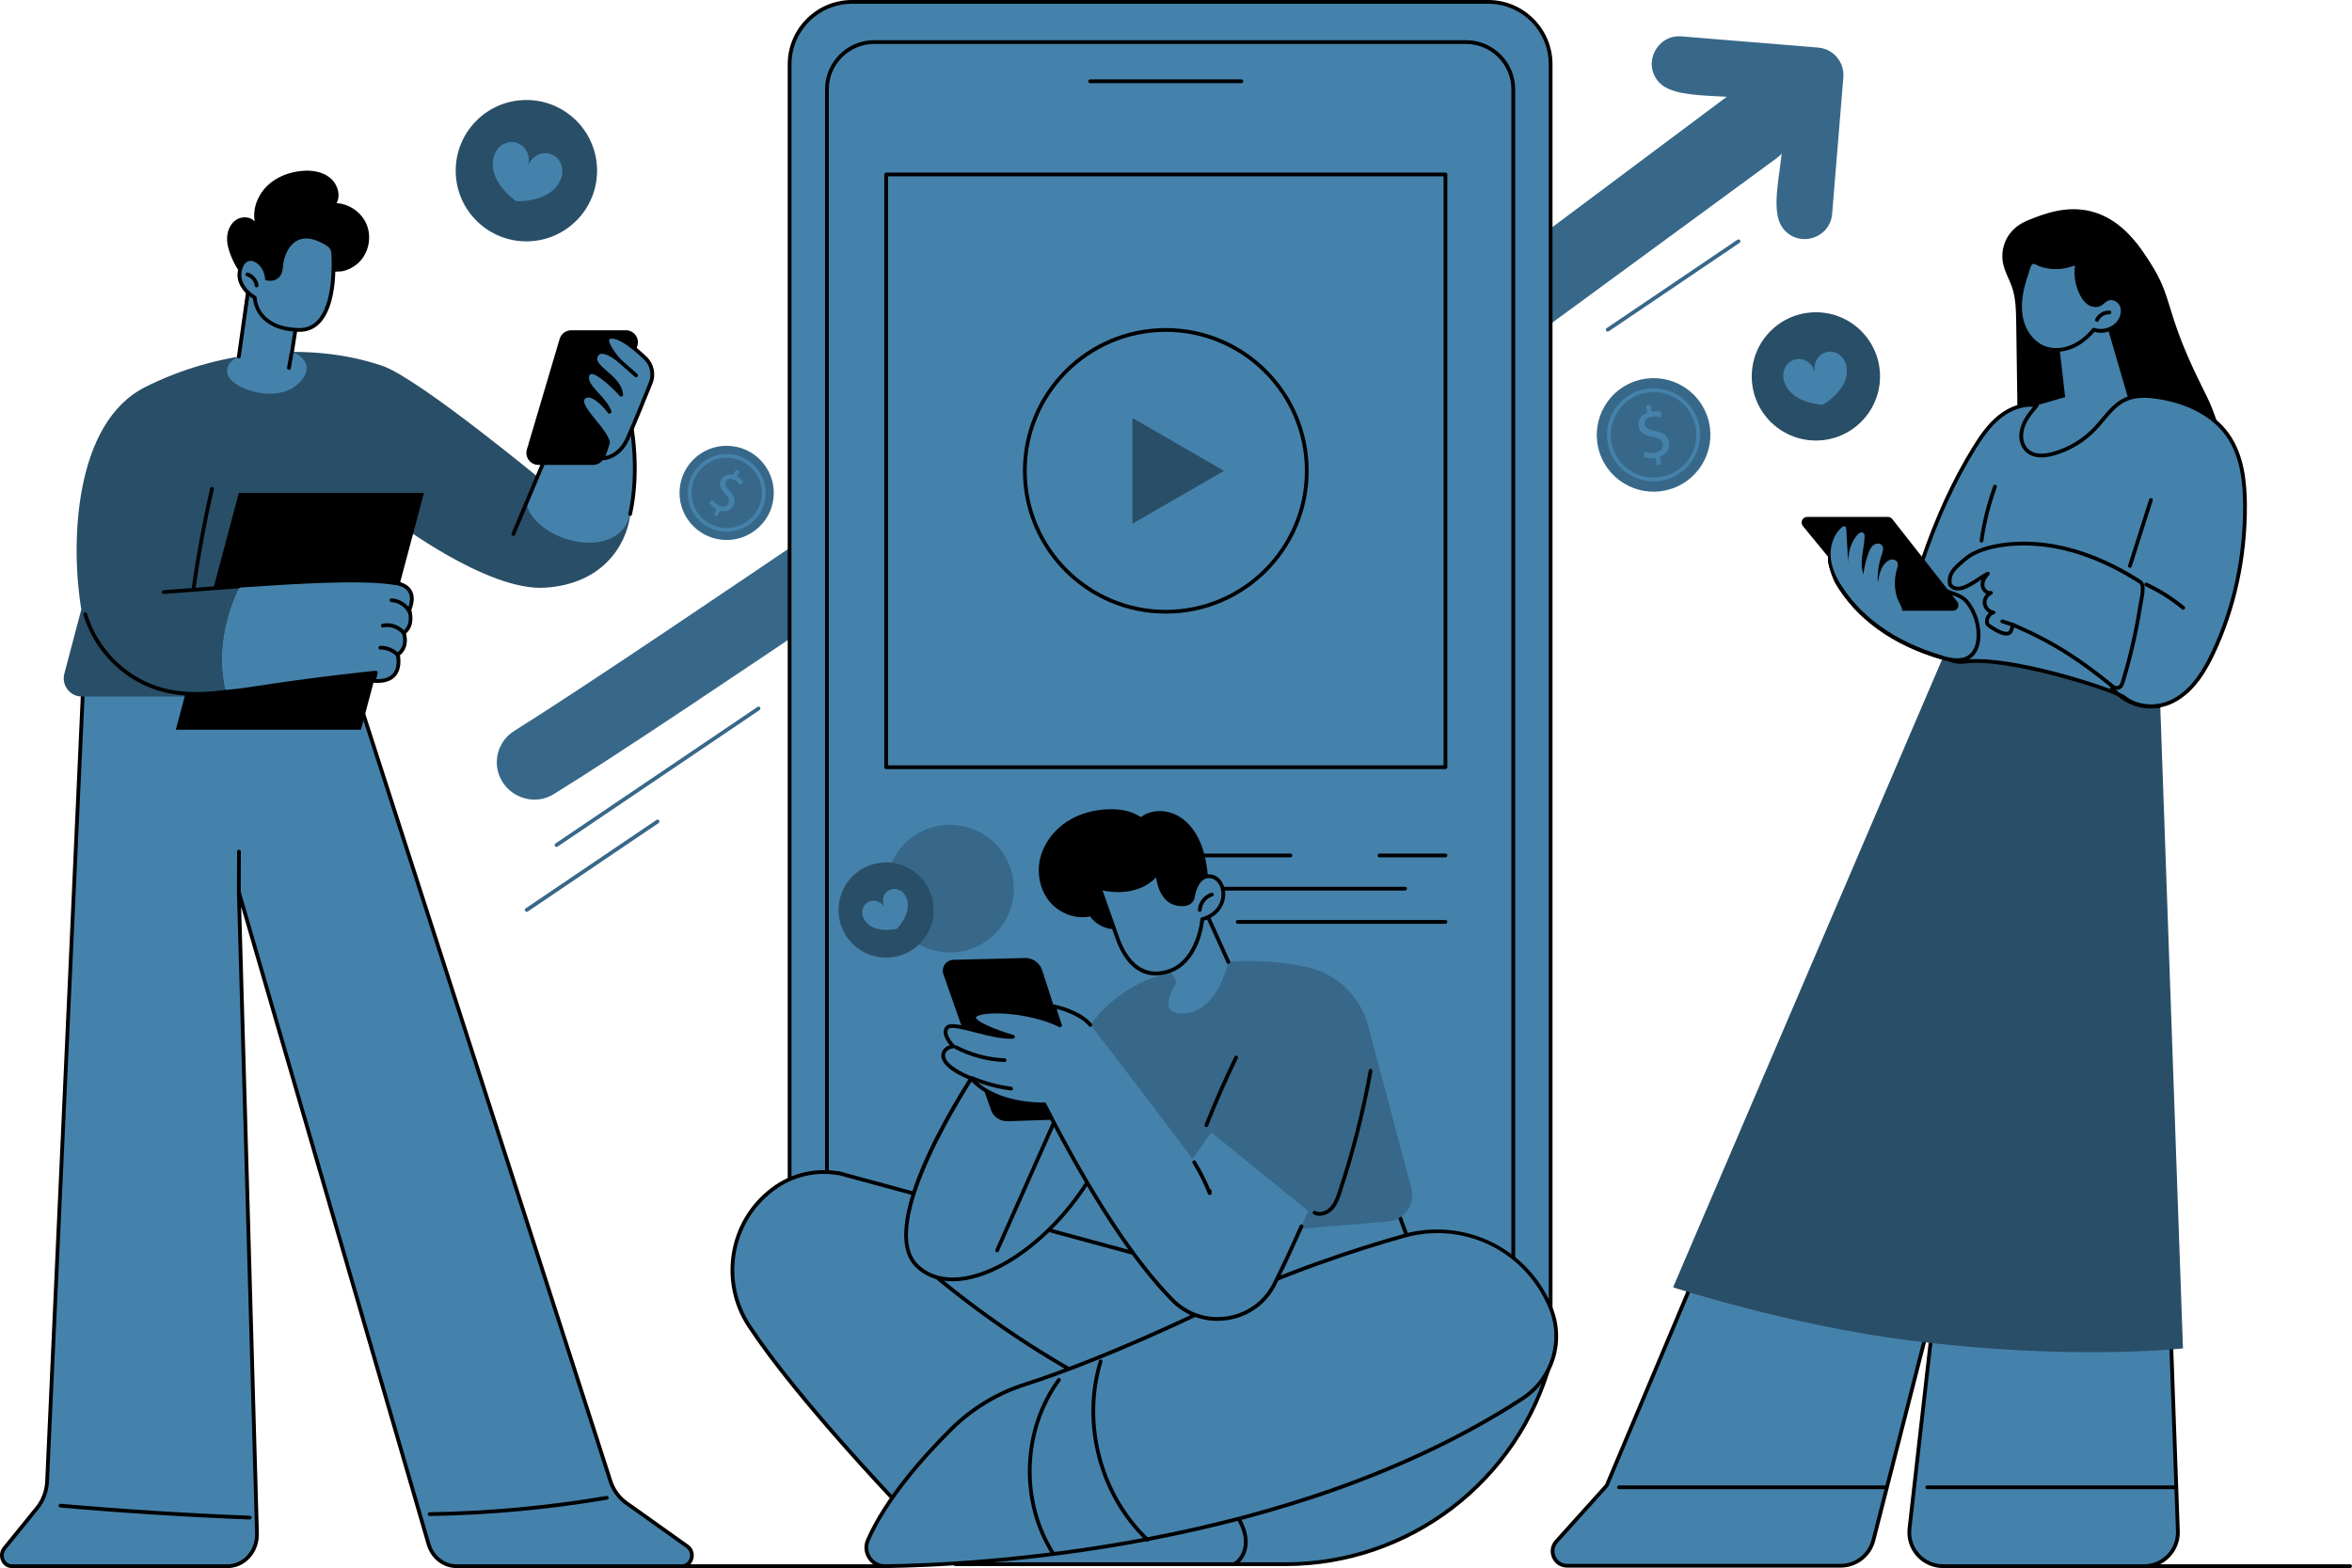<?xml version="1.0" encoding="UTF-8"?><svg id="Illustration" xmlns="http://www.w3.org/2000/svg" viewBox="0 0 2744.31 1830"><g id="High_ROI_content"><path d="m1962.06,42.46c53.13,4.36,106.27,8.71,159.4,13.07,17.66,1.45,30.81,16.94,29.36,34.61-4.36,53.13-8.72,106.27-13.07,159.4-2.34,28.49-37.96,39.94-56.45,18.14-24.62-29.02,14.85-109.21-9.77-138.23-24.16-28.47-112.4-5.77-136.56-34.24-18.5-21.8-1.4-55.08,27.09-52.74Z" fill="#376889" stroke-width="0"/><path d="m599.83,853.12c167.85-105.34,619.23-419.45,787.08-524.8,15.49-9.72,35.42-8.6,49.73,2.79l112.6,89.7c15.32,12.2,36.93,12.53,52.62.81,138.56-103.58,277.13-207.16,415.69-310.74,18.41-13.76,44.39-10.64,59.02,7.1,1.3,1.58,2.6,3.16,3.9,4.73,15.74,19.09,12.19,47.49-7.77,62.12-159.51,116.94-319.01,233.89-478.52,350.84-15.75,11.55-37.3,11.05-52.5-1.21-37.36-30.14-74.72-60.28-112.08-90.42-14.2-11.45-34.07-12.72-49.61-3.16-150.24,92.46-584,393.68-734.24,486.13-20.55,12.64-47.91,5.2-60.14-15.6-.15-.25.15.25,0,0-11.8-20.08-5.5-45.91,14.24-58.3Z" fill="#376889" stroke-width="0"/><path d="m649.35,988.4c-.71,0-1.4-.34-1.83-.97-.68-1.01-.42-2.38.59-3.06l235.74-159.39c1-.68,2.38-.42,3.06.59.68,1.01.42,2.38-.59,3.06l-235.74,159.39c-.38.26-.81.38-1.23.38Z" fill="#376889" stroke-width="0"/><path d="m614.58,1064.14c-.71,0-1.4-.34-1.83-.97-.68-1.01-.42-2.38.59-3.06l152.64-103.21c1.01-.68,2.37-.42,3.06.59.68,1.01.42,2.38-.59,3.06l-152.64,103.21c-.38.26-.81.38-1.23.38Z" fill="#376889" stroke-width="0"/><path d="m1875.86,387.01c-.71,0-1.4-.34-1.83-.97-.68-1.01-.42-2.38.59-3.06l152.64-103.21c1.01-.68,2.38-.42,3.06.59.68,1.01.42,2.38-.59,3.06l-152.64,103.21c-.38.26-.81.38-1.23.38Z" fill="#376889" stroke-width="0"/><ellipse cx="847.88" cy="575.22" rx="54.95" ry="54.99" transform="translate(181.58 1353.57) rotate(-83.59)" fill="#376889" stroke-width="0"/><path d="m847.82,620.62c-6.6,0-13.31-1.44-19.64-4.49-10.94-5.26-19.17-14.46-23.18-25.91-4.01-11.45-3.32-23.77,1.94-34.69,10.87-22.56,38.08-32.07,60.65-21.21,10.94,5.26,19.17,14.46,23.18,25.91s3.32,23.77-1.94,34.69c-7.82,16.22-24.09,25.7-41,25.7Zm.12-86.39c-15.28,0-29.97,8.56-37.03,23.21-4.75,9.87-5.38,20.99-1.76,31.33,3.62,10.34,11.06,18.65,20.93,23.4,20.39,9.81,44.96,1.22,54.77-19.15,4.75-9.87,5.38-20.99,1.76-31.33-3.62-10.34-11.06-18.65-20.93-23.4-5.72-2.75-11.78-4.06-17.74-4.06Z" fill="#4582ab" stroke-width="0"/><path d="m832.95,600.62l3.14-6.51c-3.71-1.86-7.02-4.89-8.5-7.58l3.63-3.57c1.58,2.66,4.34,5.5,7.95,7.24,4.58,2.2,8.95,1.05,10.72-2.62,1.71-3.54.25-6.94-3.59-11.17-5.34-5.74-7.97-10.66-5.27-16.27,2.58-5.35,8.34-7.58,14.74-5.69l3.14-6.51,4,1.92-3.01,6.25c3.81,1.99,5.96,4.29,7.3,6.29l-3.66,3.48c-.98-1.42-2.94-4.11-7.07-6.1-4.97-2.39-8.26-.32-9.51,2.25-1.61,3.35-.04,6.17,4.46,11.19,5.34,5.9,7.08,10.87,4.32,16.6-2.45,5.09-8.3,8.15-15.47,6.05l-3.23,6.7-4.06-1.95Z" fill="#4582ab" stroke-width="0"/><ellipse cx="1929.37" cy="507.47" rx="66.3" ry="66.24" transform="translate(5.42 1035.11) rotate(-30.07)" fill="#376889" stroke-width="0"/><path d="m1929.22,561.77c-10.78,0-21.31-3.22-30.42-9.41-11.99-8.15-20.09-20.49-22.79-34.74-5.58-29.41,13.81-57.89,43.23-63.49,14.26-2.71,28.71.28,40.7,8.43,11.99,8.15,20.09,20.49,22.79,34.74,5.58,29.41-13.81,57.89-43.23,63.49-3.43.65-6.87.97-10.28.97Zm.3-104.21c-3.14,0-6.3.3-9.45.9-27.04,5.15-44.86,31.32-39.73,58.34,2.49,13.09,9.92,24.42,20.94,31.92,11.02,7.49,24.3,10.25,37.4,7.75,27.04-5.15,44.86-31.32,39.73-58.34-2.49-13.09-9.92-24.42-20.94-31.92-8.37-5.69-18.04-8.65-27.95-8.65Z" fill="#4582ab" stroke-width="0"/><path d="m1933.09,542.79l-1.62-8.56c-4.93.85-10.31.3-13.68-1.26l.96-6.06c3.44,1.45,8.15,2.22,12.9,1.32,6.02-1.15,9.43-5.39,8.51-10.22-.88-4.66-4.74-6.91-11.49-8.26-9.29-1.74-15.37-4.62-16.77-11.99-1.34-7.03,2.65-13.32,10.21-16.08l-1.62-8.56,5.25-1,1.56,8.22c5.12-.8,8.85-.11,11.58.87l-1.06,5.99c-1.97-.68-5.8-1.88-11.23-.85-6.53,1.24-8.24,5.61-7.6,9,.84,4.4,4.39,6.01,12.34,7.66,9.41,1.9,14.65,5.46,16.08,13,1.27,6.69-2.2,13.85-10.66,16.95l1.67,8.81-5.34,1.02Z" fill="#4582ab" stroke-width="0"/><rect x="921.31" y="2.2" width="887.94" height="1617.76" rx="72.8" ry="72.8" transform="translate(2730.57 1622.16) rotate(180)" fill="#4582ab" stroke-width="0"/><path d="m1736.46,1622.16h-742.35c-41.35,0-75-33.64-75-75V75c0-41.35,33.64-75,75-75h742.35c41.35,0,75,33.64,75,75v1472.16c0,41.35-33.64,75-75,75ZM994.11,4.4c-38.93,0-70.6,31.67-70.6,70.6v1472.16c0,38.93,31.67,70.59,70.6,70.59h742.35c38.93,0,70.6-31.67,70.6-70.59V75c0-38.93-31.67-70.6-70.6-70.6h-742.35Z" stroke-width="0"/><path d="m964.87,1468.57h800.83v45.77s-2.75,54.26-54.26,54.26h-692.31s-54.26-8.48-54.26-54.26v-45.77Z" fill="#376889" stroke-width="0"/><path d="m1710.54,1570.8h-690.5c-31.63,0-57.37-25.73-57.37-57.37V104.26c0-31.63,25.73-57.37,57.37-57.37h690.5c31.63,0,57.37,25.73,57.37,57.37v1409.18c0,31.63-25.73,57.37-57.37,57.37ZM1020.04,51.3c-29.2,0-52.96,23.76-52.96,52.96v1409.18c0,29.2,23.76,52.96,52.96,52.96h690.5c29.2,0,52.96-23.76,52.96-52.96V104.26c0-29.2-23.76-52.96-52.96-52.96h-690.5Z" stroke-width="0"/><path d="m1448.5,97.07h-176.47c-1.22,0-2.2-.99-2.2-2.2s.99-2.2,2.2-2.2h176.47c1.22,0,2.2.99,2.2,2.2s-.99,2.2-2.2,2.2Z" stroke-width="0"/><path d="m1765.7,1470.77h-800.83c-1.22,0-2.2-.99-2.2-2.2s.99-2.2,2.2-2.2h800.83c1.22,0,2.2.99,2.2,2.2s-.99,2.2-2.2,2.2Z" stroke-width="0"/><path d="m1686.55,897.56h-652.59c-1.22,0-2.2-.99-2.2-2.2V203.62c0-1.22.99-2.2,2.2-2.2h652.59c1.22,0,2.2.99,2.2,2.2v691.73c0,1.22-.99,2.2-2.2,2.2Zm-650.38-4.4h648.18V205.82h-648.18v687.33Z" stroke-width="0"/><circle cx="1108.48" cy="1037.12" r="74.51" transform="translate(-155.58 1877.66) rotate(-76.72)" fill="#376889" stroke-width="0"/><path d="m1686.55,1000.57h-76.97c-1.22,0-2.2-.99-2.2-2.2s.99-2.2,2.2-2.2h76.97c1.22,0,2.2.99,2.2,2.2s-.99,2.2-2.2,2.2Z" stroke-width="0"/><path d="m1505.67,1000.57h-283.17c-1.22,0-2.2-.99-2.2-2.2s.99-2.2,2.2-2.2h283.17c1.22,0,2.2.99,2.2,2.2s-.99,2.2-2.2,2.2Z" stroke-width="0"/><path d="m1639.41,1039.32h-416.91c-1.22,0-2.2-.99-2.2-2.2s.99-2.2,2.2-2.2h416.91c1.22,0,2.2.99,2.2,2.2s-.99,2.2-2.2,2.2Z" stroke-width="0"/><path d="m1686.55,1078.08h-242.46c-1.22,0-2.2-.99-2.2-2.2s.99-2.2,2.2-2.2h242.46c1.22,0,2.2.99,2.2,2.2s-.99,2.2-2.2,2.2Z" stroke-width="0"/><ellipse cx="1360.26" cy="549.49" rx="164.49" ry="164.43" fill="#4582ab" stroke-width="0"/><path d="m1360.26,716.12c-91.91,0-166.69-74.75-166.69-166.63s74.78-166.63,166.69-166.63,166.69,74.75,166.69,166.63-74.78,166.63-166.69,166.63Zm0-328.86c-89.49,0-162.29,72.78-162.29,162.23s72.8,162.23,162.29,162.23,162.29-72.78,162.29-162.23-72.8-162.23-162.29-162.23Z" stroke-width="0"/><polygon points="1428.22 549.49 1321.3 487.78 1321.3 611.19 1428.22 549.49" fill="#294e67" stroke-width="0"/><path d="m2742.11,1829.99h-340.42c-1.22,0-2.2-.99-2.2-2.2s.99-2.2,2.2-2.2h340.42c1.22,0,2.2.99,2.2,2.2s-.99,2.2-2.2,2.2Z" stroke-width="0"/><path d="m2504.27,754.68l36.88,1032.68c.54,22.17-17.29,40.43-39.46,40.43h-234.46c-23.59,0-41.92-20.56-39.22-43.99l30.7-271.32-72.86,285.08c-4.47,17.47-20.21,29.7-38.25,29.7h-319.09c-14.67,0-22.41-17.38-12.6-28.29l58.76-65.27,391.96-930.81,237.62-48.21Z" fill="#4582ab" stroke-width="0"/><path d="m2501.69,1829.99h-234.46c-11.87,0-23.21-5.08-31.11-13.95-7.9-8.86-11.65-20.71-10.29-32.5l27.11-239.56-64.95,254.12c-4.72,18.46-21.32,31.36-40.38,31.36h-319.09c-7.67,0-14.37-4.35-17.49-11.36-3.12-7.01-1.87-14.9,3.26-20.6l58.51-64.99,391.82-930.47c.28-.67.88-1.16,1.59-1.3l237.62-48.21c.63-.13,1.29.03,1.8.43.51.4.81,1,.84,1.65l36.88,1032.68c.28,11.35-3.93,22.04-11.84,30.15-7.91,8.1-18.5,12.57-29.82,12.57Zm-242.98-319.72c.13,0,.27.01.4.04,1.14.21,1.92,1.26,1.79,2.41l-30.7,271.33c-1.22,10.55,2.14,21.15,9.2,29.07,7.06,7.93,17.21,12.47,27.82,12.47h234.46c10.13,0,19.6-3.99,26.67-11.24,7.07-7.25,10.83-16.82,10.59-26.94l-36.79-1030.06-233.94,47.46-391.51,929.74c-.09.23-.23.44-.39.62l-58.76,65.27c-3.95,4.39-4.91,10.47-2.51,15.86,2.4,5.4,7.56,8.75,13.47,8.75h319.09c17.04,0,31.89-11.53,36.11-28.04l72.86-285.08c.25-.99,1.14-1.66,2.13-1.66Z" stroke-width="0"/><path d="m2228.83,1564.45c188.06,23.75,318.25,9.17,318.25,9.17l-29.03-821.73-246.76,5.39-319.12,745.05s135.44,44.3,276.66,62.13Z" fill="#294e67" stroke-width="0"/><path d="m2201.13,1737.9h-312.03c-1.22,0-2.2-.99-2.2-2.2s.99-2.2,2.2-2.2h312.03c1.22,0,2.2.99,2.2,2.2s-.99,2.2-2.2,2.2Z" stroke-width="0"/><path d="m2539.12,1737.9h-290.4c-1.22,0-2.2-.99-2.2-2.2s.99-2.2,2.2-2.2h290.4c1.22,0,2.2.99,2.2,2.2s-.99,2.2-2.2,2.2Z" stroke-width="0"/><path d="m2352.49,375.89c-.19-13.25-.45-26.95-4.47-39.42-3.48-10.78-9.67-20.27-11.32-31.68-1.79-12.39,2.37-24.64,8.76-32.63,5.95-7.44,12.88-12.02,23.05-16.03,16.37-6.46,42.44-16.74,71.31-9.49,36.77,9.24,57.49,41.75,69.53,60.65,25.57,40.14,16.81,52.86,51.93,127.52,11.21,23.82,15.77,30.12,23.16,50.7,3.48,9.69,28.63,79.79,7.96,95.81-.28.21-1.34,1.48-3.23,1.91-8.01,1.8-18.06-15.41-45.85-19.96-45.87-7.51-65.15,36.65-135.66,39.23-11.48.42-23.5.21-34.21-7.06-24.97-16.97-18.73-63.58-19.16-93.44-.6-42.04-1.2-84.08-1.79-126.12Z" stroke-width="0"/><path d="m2453.71,363.82l31.48,108.08s-60.09,74.06-105.38,71.14c-45.28-2.92-36.85-54.18-3.1-70.09l32.94-9.54-9.82-84.72,53.89-14.87Z" fill="#4582ab" stroke-width="0"/><path d="m2358.53,341.42c-2.28,12.44-2.34,25.53,1.86,37.46,4.2,11.93,13.05,22.55,24.86,27.07,10.24,3.92,21.96,2.98,32.07-1.25,10.12-4.23,18.73-11.53,25.76-19.94,10.8,3.84,23.96-.64,30.18-10.27,3.59-5.56,4.85-12.94,1.92-18.87-2.93-5.93-10.64-9.47-16.63-6.65-3.41,1.61-5.83,4.9-9.3,6.36-3.87,1.64-8.49.67-11.98-1.67-3.49-2.34-5.99-5.89-7.99-9.59-6.29-11.64-8.17-25.6-5.17-38.49-.28,1.22-6.76,3.05-7.91,3.44-2.9.98-5.89,1.71-8.91,2.18-5.97.93-12.09.86-18.04-.17-3.02-.52-6-1.3-8.88-2.32-2.29-.81-5.27-2.98-7.71-3.01-5.11-.06-6.63,9.26-7.86,12.86-2.56,7.48-4.83,15.08-6.26,22.86Z" fill="#4582ab" stroke-width="0"/><path d="m2399.17,410.62c-5.14,0-10.14-.87-14.71-2.62-11.69-4.47-21.46-15.08-26.15-28.39-3.94-11.18-4.59-24.16-1.95-38.59h0c1.26-6.84,3.27-14.21,6.34-23.18.2-.59.41-1.35.65-2.2,1.35-4.84,3.39-12.14,9.24-12.14.03,0,.05,0,.08,0,2.1.02,4.21,1.1,6.08,2.05.86.44,1.68.85,2.35,1.09,2.74.97,5.61,1.72,8.52,2.23,5.76,1,11.59,1.05,17.33.16,2.92-.45,5.8-1.16,8.55-2.09l.82-.26c3.92-1.22,5.39-1.88,5.91-2.23.48-.8,1.43-1.23,2.39-1.01,1.18.28,1.92,1.46,1.65,2.64,0,0,0,0,0,0-2.87,12.33-1.06,25.8,4.96,36.94,2.27,4.19,4.58,6.99,7.28,8.81,3.19,2.14,6.98,2.71,9.89,1.47,1.51-.64,2.86-1.75,4.3-2.94,1.49-1.23,3.03-2.5,4.92-3.39,6.81-3.21,15.93.37,19.54,7.66,3.09,6.25,2.3,14.31-2.05,21.04-6.55,10.13-19.77,14.96-31.3,11.62-7.8,9.04-16.42,15.57-25.64,19.42-6.19,2.59-12.7,3.89-19,3.89Zm-38.48-68.8c-2.5,13.66-1.91,25.88,1.77,36.33,4.26,12.11,13.08,21.73,23.57,25.74,9.13,3.49,20.22,3.04,30.44-1.23,8.94-3.73,17.32-10.23,24.92-19.32.59-.71,1.56-.97,2.43-.66,9.81,3.49,21.94-.63,27.6-9.39,3.46-5.36,4.17-11.91,1.8-16.7-2.54-5.14-9.08-7.82-13.71-5.63-1.39.66-2.66,1.7-4,2.81-1.62,1.33-3.29,2.71-5.39,3.59-4.27,1.8-9.66,1.08-14.06-1.88-3.32-2.23-6.08-5.52-8.7-10.37-5.78-10.69-7.98-23.35-6.25-35.39-.97.35-2.12.73-3.47,1.15l-.72.23c-2.99,1.01-6.11,1.77-9.28,2.27-6.21.97-12.53.91-18.76-.18-3.16-.55-6.27-1.36-9.24-2.42-.94-.33-1.92-.83-2.87-1.32-1.43-.73-3.06-1.56-4.13-1.57h-.02c-2.52,0-4.14,5.8-5.01,8.93-.26.94-.5,1.78-.73,2.44-3,8.76-4.96,15.92-6.18,22.55Zm61.28-36.74s0,0,0,0c0,0,0,0,0,0Z" stroke-width="0"/><path d="m2446.7,375.6c-.31,0-.63-.07-.93-.21-1.1-.52-1.57-1.83-1.06-2.93,2.94-6.26,9.83-10.39,16.73-10.05,1.21.06,2.15,1.09,2.09,2.31-.06,1.22-1.09,2.16-2.31,2.09-5.21-.27-10.32,2.83-12.52,7.52-.38.8-1.17,1.27-1.99,1.27Z" stroke-width="0"/><path d="m2535.85,817.93c22.15-11.55,36.16-34.19,46.76-56.81,24.93-53.16,37.03-112.07,36.84-170.79-.09-29.12-3.71-59.75-20.73-83.37-18.42-25.57-49.91-38.85-81.07-43.54-12.55-1.89-25.88-2.49-37.45,2.73-15.04,6.78-24.2,21.86-35.53,33.85-13.17,13.94-30.17,24.24-48.64,29.45-11.79,3.33-26.02,4.15-33.73-7.15-3.45-5.06-4.52-11.33-3.71-17.4,1.7-12.74,10.02-22.56,18.11-31.96-15.51-2.51-31.48,3.69-43.73,13.54-12.25,9.85-21.31,23.05-29.57,36.42-25.24,40.87-44.63,85.16-60.16,130.62-5.49,16.08-10.57,32.89-8.82,49.79,1.98,19.12,5.53,37.37,19.64,50.42,4.57,4.22,8.91,8,12.7,11.18,7.21,6.05,16.63,8.58,25.95,7.29,51.28-7.06,175.31,33.15,185.8,41.66,15.8,12.81,39.66,13.27,57.32,4.06Z" fill="#4582ab" stroke-width="0"/><path d="m2509.78,826.46c-12.04,0-23.76-3.69-32.63-10.88-9.78-7.93-133.72-48.13-184.12-41.19-10.04,1.38-20.13-1.46-27.67-7.79-4.4-3.7-8.7-7.48-12.78-11.25-15.28-14.13-18.51-34.15-20.34-51.81-1.8-17.41,3.42-34.61,8.93-50.73,17.13-50.15,36.88-93.03,60.37-131.07,8.16-13.21,17.45-26.84,30.07-36.98,14.05-11.29,30.62-16.4,45.46-13.99.79.13,1.44.67,1.72,1.42.27.75.12,1.59-.4,2.19-7.85,9.12-15.96,18.56-17.59,30.82-.79,5.91.4,11.54,3.34,15.87,5.73,8.41,16.27,10.52,31.31,6.27,18.19-5.13,34.66-15.11,47.63-28.84,3.02-3.2,5.95-6.7,8.79-10.09,7.87-9.39,16-19.11,27.43-24.26,12.85-5.8,27.42-4.59,38.68-2.9,36.54,5.5,65.85,21.28,82.53,44.43,18.59,25.8,21.06,58.79,21.15,84.65.19,60.25-12.62,119.63-37.05,171.73-9.52,20.3-23.54,45.21-47.74,57.82-8.46,4.41-17.87,6.57-27.09,6.57Zm-203.25-57.29c58.16,0,164.08,35.44,173.39,42.99,14.34,11.63,36.92,13.2,54.91,3.82,23.02-12,36.56-36.12,45.79-55.79,24.15-51.51,36.82-110.24,36.63-169.85-.08-25.2-2.46-57.31-20.32-82.09-15.98-22.18-44.25-37.33-79.61-42.65-10.66-1.6-24.41-2.76-36.22,2.56-10.51,4.74-17.97,13.65-25.87,23.07-2.88,3.44-5.85,6.99-8.96,10.28-13.52,14.31-30.69,24.71-49.64,30.06-16.83,4.75-29.33,1.97-36.14-8.03-3.56-5.22-5-11.94-4.07-18.93,1.6-12.02,8.81-21.55,15.91-29.95-12.55-.77-26.16,4.04-37.97,13.53-12.1,9.72-21.12,22.98-29.08,35.86-23.32,37.76-42.92,80.34-59.95,130.18-5.35,15.66-10.43,32.33-8.72,48.85,1.74,16.86,4.79,35.95,18.95,49.03,4.02,3.72,8.27,7.46,12.62,11.11,6.59,5.53,15.42,8.02,24.24,6.8,4.27-.59,9-.86,14.1-.86Z" stroke-width="0"/><path d="m2485.19,662.61c-.22,0-.45-.03-.67-.1-1.16-.37-1.8-1.61-1.43-2.77l24.51-76.93c.37-1.16,1.61-1.8,2.77-1.43,1.16.37,1.8,1.61,1.43,2.77l-24.51,76.93c-.3.94-1.16,1.53-2.1,1.53Z" stroke-width="0"/><path d="m2312.03,633.1c-.1,0-.21,0-.32-.02-1.2-.17-2.04-1.29-1.87-2.49,3.1-21.57,8.42-42.9,15.83-63.4.41-1.14,1.67-1.74,2.82-1.32,1.14.41,1.74,1.67,1.32,2.82-7.3,20.21-12.55,41.25-15.61,62.53-.16,1.1-1.1,1.89-2.18,1.89Z" stroke-width="0"/><path d="m2476.91,795.65c-.86,2.81-2.09,5.99-4.88,6.9-2.21.73-4.88.23-6.68-1.24-38.59-31.49-69.36-51.76-115.06-71.43-5.81-2.5,3.37,22.87-29.69.22-5.21-3.57-.86-14.24,5.38-15.28-5.16-.73-9.56-5.18-10.22-10.35-.66-5.17,2.49-10.59,7.3-12.58-4.99.93-9.64-4.05-9.88-9.12-.24-5.07,2.76-9.78,6.38-13.34-13.82,6.71-33.2,26.27-44.16,13.09-2.93-13.36,6.41-20.47,16.77-29.39,10.36-8.92,23.87-13.34,37.31-15.87,29.88-5.62,61.01-2.83,90.22,5.64,25.7,7.45,50.17,19.15,72.87,33.25,5.58,3.47,7.44,4.21,7.53,10.65.09,6.9-1.93,14.49-3,21.3-2.24,14.17-4.95,28.27-8.14,42.26-3.47,15.24-7.49,30.35-12.05,45.3Z" fill="#4582ab" stroke-width="0"/><path d="m2469.9,805.09c-2.14,0-4.29-.72-5.94-2.07-34.78-28.38-65.99-50.14-113.86-70.82-.12.38-.24.85-.35,1.24-.67,2.54-1.69,6.37-5.58,7.82-4.95,1.84-12.84-1.13-24.82-9.34-2.74-1.88-3.85-5.35-2.98-9.29.58-2.64,2.09-5.45,4.25-7.43-3.73-2.22-6.5-6.12-7.05-10.45-.54-4.21,1.05-8.55,3.94-11.62-.62-.32-1.23-.71-1.81-1.17-2.76-2.18-4.57-5.66-4.74-9.09-.11-2.34.35-4.53,1.14-6.53-.88.57-1.77,1.15-2.67,1.74-11.71,7.66-26.29,17.2-35.74,5.83-.22-.27-.38-.59-.46-.93-3.06-13.94,6.13-21.8,15.86-30.13l1.63-1.4c9.16-7.88,21.7-13.24,38.34-16.37,28.4-5.35,59.95-3.38,91.24,5.69,24.26,7.03,48.96,18.3,73.42,33.49l.95.58c5.01,3.09,7.53,4.64,7.62,11.91.07,5.15-.96,10.53-1.96,15.74-.39,2.02-.77,4.01-1.07,5.94-2.24,14.16-4.98,28.42-8.16,42.4-3.47,15.25-7.54,30.54-12.09,45.46-.69,2.27-2.13,6.98-6.3,8.35-.91.3-1.86.44-2.82.44Zm-120.35-77.58c.47,0,1.01.1,1.61.35,48.72,20.96,80.35,42.99,115.58,71.75,1.22.99,3.11,1.35,4.6.86,1.76-.58,2.74-3.08,3.46-5.46,4.53-14.81,8.57-30,12.01-45.15,3.16-13.89,5.89-28.06,8.11-42.12.31-1.97.7-4.01,1.1-6.08.95-4.99,1.94-10.15,1.88-14.85-.06-4.85-.79-5.3-5.53-8.22l-.96-.59c-24.12-14.98-48.45-26.09-72.32-33.01-30.62-8.87-61.47-10.8-89.2-5.59-15.86,2.98-27.73,8.01-36.28,15.38l-1.64,1.41c-9.3,7.96-16.68,14.28-14.53,25.31,6.45,7.14,16.36,1.55,29.59-7.1,4.09-2.67,7.94-5.2,11.56-6.95.97-.47,2.14-.17,2.76.71.62.88.51,2.08-.25,2.84-2.24,2.2-5.97,6.65-5.73,11.67.1,2.16,1.31,4.45,3.07,5.84.94.74,2.43,1.55,4.21,1.22,1.11-.21,2.2.46,2.52,1.54.32,1.08-.23,2.23-1.27,2.66-3.87,1.6-6.49,6.11-5.96,10.27.53,4.15,4.19,7.87,8.34,8.45,1.08.15,1.88,1.06,1.9,2.15.01,1.09-.77,2.02-1.84,2.2-2.45.41-4.95,3.31-5.67,6.59-.23,1.02-.56,3.51,1.17,4.7,13.64,9.35,18.88,9.55,20.79,8.84,1.63-.6,2.21-2.38,2.86-4.82.5-1.89.97-3.68,2.62-4.48.36-.17.84-.33,1.43-.33Z" stroke-width="0"/><path d="m2349.47,731.57c-.22,0-.45-.03-.67-.1l-13.21-4.22c-1.16-.37-1.8-1.61-1.43-2.77.37-1.16,1.61-1.8,2.77-1.43l13.21,4.22c1.16.37,1.8,1.61,1.43,2.77-.3.94-1.16,1.53-2.1,1.53Z" stroke-width="0"/><path d="m2547.4,711.58c-.49,0-.99-.16-1.4-.5-13.05-10.71-27.41-19.78-42.68-26.95-1.1-.52-1.57-1.83-1.06-2.93.52-1.1,1.83-1.57,2.93-1.06,15.6,7.33,30.27,16.59,43.6,27.54.94.77,1.08,2.16.31,3.1-.44.53-1.07.8-1.7.8Z" stroke-width="0"/><path d="m2308.54,742.39c-.21,8.72-2.7,18.06-9.58,23.42-8.85,6.89-21.53,4.94-32.32,1.84-51.17-14.71-97.32-43.09-123.85-89.25-1.1-1.91-10.83-25.24-6.85-30.51,3.75-4.96,13.06,4.46,19.15,5.73,26.35,5.53,52.35,12.72,77.8,21.5,13.08,4.51,26.02,9.44,38.78,14.79,9.76,4.09,18.06,5.19,24.58,14.04,8.11,11.01,12.6,24.76,12.27,38.45Z" fill="#4582ab" stroke-width="0"/><path d="m2283.6,772.68c-6.25,0-12.49-1.46-17.56-2.92-57.42-16.51-100.7-47.73-125.15-90.27-.14-.24-11.92-26.02-6.69-32.93,3.58-4.73,9.69-1.18,14.6,1.67,2.42,1.4,4.92,2.85,6.76,3.24,26.32,5.52,52.58,12.78,78.07,21.57,13.1,4.52,26.2,9.51,38.92,14.84,2.16.91,4.27,1.67,6.3,2.4,7.08,2.56,13.76,4.98,19.2,12.36,8.53,11.57,13.04,25.71,12.7,39.81-.27,11.16-3.97,20.07-10.43,25.1-4.92,3.84-10.82,5.14-16.72,5.14Zm-144.62-124.02c-.55,0-.98.17-1.27.55-2.78,3.67,5.22,24.99,7,28.08,23.87,41.53,66.24,72.04,122.54,88.23,8.93,2.57,21.79,5.21,30.35-1.46,7.28-5.67,8.6-16.05,8.73-21.73.31-13.13-3.89-26.3-11.84-37.09-4.65-6.31-10.17-8.3-17.15-10.83-2.09-.76-4.25-1.54-6.51-2.48-12.63-5.29-25.64-10.25-38.65-14.74-25.31-8.73-51.4-15.94-77.54-21.42-2.53-.53-5.35-2.16-8.06-3.74-3.24-1.88-5.96-3.37-7.61-3.37Zm169.56,93.72h.02-.02Z" stroke-width="0"/><path d="m2266.64,769.84c-.2,0-.41-.03-.61-.09-57.42-16.51-100.7-47.73-125.15-90.27-.14-.24-11.92-26.02-6.69-32.93.73-.97,2.11-1.16,3.08-.43.97.73,1.16,2.11.43,3.08-2.78,3.67,5.22,24.99,7,28.08,23.87,41.53,66.24,72.04,122.54,88.23,1.17.34,1.84,1.56,1.51,2.72-.28.97-1.16,1.59-2.11,1.59Z" stroke-width="0"/><path d="m2108.68,603.24h94.07c2.01,0,3.9.92,5.14,2.5l75.83,96.48c3.37,4.29.32,10.58-5.14,10.58h-90.81c-1.96,0-3.81-.88-5.05-2.39l-79.09-96.48c-3.5-4.27-.46-10.68,5.05-10.68Z" stroke-width="0"/><path d="m2148.67,615.65c1.13-1.04,2.74-2.05,4.09-1.33,1.18.63,1.39,2.2,1.47,3.53.75,13.06,1.5,26.13,2.25,39.19-.16-11.68,2.88-23.77,10.44-32.67,1.86-2.19,5.15-4.26,7.35-2.41,1.33,1.11,1.43,3.09,1.35,4.82-.65,14.67-6.52,29.82-1.36,43.57.92-8.74,3-17.35,6.16-25.55,1.3-3.36,2.9-6.81,5.84-8.9,2.93-2.09,7.55-2.21,9.74.64,2.33,3.03.89,7.35-.39,10.95-3.71,10.44-5.29,21.63-4.6,32.69,1.42-8.64,3.2-17.95,9.64-23.88,1.89-1.74,4.22-3.13,6.77-3.34,2.56-.21,5.33.99,6.44,3.31,1.22,2.55.21,5.53-.6,8.24-3.14,10.42-3.07,21.74-.02,32.17,2.29,7.82,12.09,18.35,1.72,24.45-3.56,2.1-7.95,2.26-12.03,1.67-11.55-1.66-21.58-8.63-30.61-16.02-9.22-7.55-17.97-15.83-24.69-25.66s-11.35-21.34-11.69-33.25c-.34-11.91,3.94-24.18,12.72-32.23Z" fill="#4582ab" stroke-width="0"/><path d="m2510.1,826.82c-4.81,0-9.57-.56-14.25-1.68-17.17-4.12-28.29-14.81-33.4-20.82-.79-.93-.67-2.32.25-3.1.93-.79,2.31-.68,3.1.25,4.76,5.6,15.12,15.56,31.07,19.39,7.34,1.76,14.92,2.03,22.52.81,1.2-.2,2.33.62,2.52,1.82.19,1.2-.62,2.33-1.82,2.52-3.34.54-6.68.8-10,.8Z" stroke-width="0"/><circle cx="2118.78" cy="439.27" r="74.84" fill="#294e67" stroke-width="0"/><path d="m2094.87,419.4c10.04-2.35,20.22,4.46,22.74,15.23.02.09.09.26.18.47,0-.24-.02-.41-.04-.51-2.52-10.76,3.58-21.39,13.62-23.74,10.04-2.35,20.22,4.47,22.74,15.23,6.52,27.86-27.51,46.31-27.51,46.31,0,0-.03-.03-.09-.09-.03.07-.05.12-.05.12,0,0-38.69-1.42-45.21-29.28-2.52-10.76,3.58-21.39,13.62-23.74Z" fill="#4582ab" stroke-width="0"/><path d="m1809.26,1588.76l-124.92-31.84-57.97-155.25-244.36,21.21-3.99,54.51-386.16-104.68c-3.41-1.12-14.02-3.8-14.02-3.8l.23.33c-25.95-4.54-53.36,1.42-75.56,17.96-.63.47-1.26.94-1.89,1.42-49.22,37.48-60.59,107.06-26.57,158.73,53.48,81.24,166.14,201.92,240.7,278.12h385.19c144.73,0,271.5-97.01,309.32-236.71Z" fill="#4582ab" stroke-width="0"/><path d="m1499.94,1827.67h-385.19c-.59,0-1.16-.24-1.57-.66-65.81-67.26-184.63-192.87-240.96-278.45-34.69-52.69-22.8-123.72,27.07-161.7.64-.48,1.27-.96,1.91-1.44,21.64-16.12,49.23-22.86,75.88-18.59.41-.15.86-.18,1.3-.07.44.11,10.73,2.71,14.17,3.84l383.47,103.95,3.79-51.85c.08-1.08.93-1.94,2.01-2.03l244.36-21.21c.99-.09,1.91.5,2.25,1.42l57.56,154.17,123.81,31.55c.57.15,1.06.51,1.36,1.02.3.51.38,1.12.22,1.69-37.99,140.33-166.07,238.34-311.45,238.34Zm-384.26-4.4h384.26c142.65,0,268.41-95.67,306.61-232.93l-122.75-31.28c-.7-.18-1.27-.69-1.52-1.36l-57.38-153.68-240.83,20.9-3.85,52.64c-.05.66-.39,1.26-.92,1.64-.54.38-1.21.5-1.85.33l-386.16-104.69c-2.68-.88-9.74-2.71-12.67-3.46-.29.07-.61.09-.92.03-25.89-4.53-52.82,1.87-73.87,17.55-.62.46-1.24.93-1.87,1.41-48.04,36.58-59.48,105-26.06,155.77,55.94,84.98,173.95,209.82,239.78,277.13Z" stroke-width="0"/><path d="m1280.85,1618.54c-.35,0-.7-.08-1.03-.26-74.39-39.55-144.42-87.61-208.13-142.85-.92-.8-1.02-2.19-.22-3.11.8-.92,2.19-1.02,3.11-.22,63.46,55.02,133.21,102.89,207.31,142.29,1.07.57,1.48,1.9.91,2.98-.4.74-1.16,1.17-1.95,1.17Z" stroke-width="0"/><path d="m1440.55,1827.28c-.76,0-1.49-.39-1.9-1.09-.61-1.05-.26-2.4.79-3.01,9.24-5.41,12.63-17.2,11.89-26.47-.9-11.19-6.71-21.62-11.67-29.46-16.46-25.99-39.14-48.03-65.6-63.74-1.04-.62-1.39-1.97-.77-3.02.62-1.05,1.97-1.39,3.02-.77,27.04,16.06,50.24,38.6,67.07,65.17,5.23,8.26,11.37,19.31,12.34,31.46,1.04,13-4.48,25.02-14.05,30.63-.35.2-.73.3-1.11.3Z" stroke-width="0"/><path d="m1032.91,1827.79c106.79-1.37,472.47-19.43,743.27-195.47,35.95-23.37,49.43-69.41,31.98-108.59-.34-.76-.68-1.52-1.02-2.28-29.06-64.61-100.95-98.25-169.15-79.08-60.76,17.07-143.01,44.5-230.41,86.14-103.28,49.21-172.5,74.68-212.14,87.35-32.06,10.24-61.21,27.93-85.13,51.61-33.11,32.77-76.36,81.44-97.64,129.9-6.34,14.45,4.47,30.63,20.24,30.43Z" fill="#4582ab" stroke-width="0"/><path d="m1032.63,1829.99c-8.07,0-15.53-4-20-10.76-4.51-6.8-5.24-15.31-1.97-22.76,21.49-48.94,65.21-98.02,98.1-130.58,24.07-23.83,53.82-41.86,86.01-52.15,39.83-12.72,108.91-38.19,211.86-87.24,90.6-43.16,175.49-70.74,230.76-86.27,33.49-9.41,69.28-6.48,100.78,8.25,31.49,14.73,56.7,40.31,70.97,72.05l1.03,2.29c18.02,40.45,4.23,87.27-32.79,111.33-271.23,176.32-638.37,194.46-744.44,195.83l-.03-2.2.03,2.2c-.1,0-.21,0-.31,0Zm644.65-390.88c-12.78,0-25.78,1.74-38.69,5.37-55.1,15.48-139.74,42.97-230.06,86-103.17,49.15-172.46,74.69-212.41,87.45-31.53,10.08-60.67,27.74-84.25,51.08-32.62,32.29-75.96,80.91-97.17,129.22-2.67,6.07-2.06,13.01,1.61,18.56,3.7,5.59,9.83,8.87,16.59,8.78,105.77-1.36,471.86-19.44,742.1-195.12,35.19-22.87,48.3-67.39,31.17-105.84l-1.02-2.28c-23.34-51.89-73.65-83.24-127.85-83.24Z" stroke-width="0"/><path d="m1229.06,1815.65c-.73,0-1.44-.36-1.86-1.02-39.51-61.86-36.81-146.42,6.58-205.62.72-.98,2.1-1.19,3.08-.47.98.72,1.19,2.1.47,3.08-42.34,57.78-44.98,140.29-6.42,200.65.65,1.02.35,2.39-.67,3.04-.37.23-.78.35-1.18.35Z" stroke-width="0"/><path d="m1338.95,1799.2c-.54,0-1.09-.2-1.51-.6-55.57-52.69-77.8-137.28-55.31-210.48.36-1.16,1.59-1.82,2.75-1.46,1.16.36,1.81,1.59,1.46,2.75-22.01,71.64-.26,154.42,54.13,205.99.88.84.92,2.23.08,3.11-.43.46-1.01.69-1.6.69Z" stroke-width="0"/><path d="m1142.37,1244.71s-124.47,182.3-72.39,232.68c52.08,50.39,172.14-27.12,219.8-137.11l-147.42-95.57Z" fill="#4582ab" stroke-width="0"/><path d="m1111.45,1495.3c-17.17,0-31.82-5.52-42.99-16.32-52.81-51.09,66.97-228,72.1-235.51.67-.99,2.01-1.26,3.02-.61l147.42,95.57c.9.58,1.25,1.74.82,2.72-32.44,74.85-102.18,140.31-162.23,152.27-6.3,1.25-12.36,1.88-18.13,1.88Zm31.54-247.56c-12.62,18.95-118.94,182.16-71.47,228.08,13.84,13.39,33.62,17.99,57.2,13.29,58.3-11.61,126.08-75.06,158.31-147.99l-144.03-93.38Z" stroke-width="0"/><path d="m1163.45,1461.48c-.3,0-.6-.06-.89-.19-1.11-.49-1.61-1.79-1.12-2.91l65.98-148.67c.49-1.11,1.8-1.61,2.91-1.12,1.11.49,1.61,1.79,1.12,2.91l-65.98,148.67c-.36.82-1.17,1.31-2.01,1.31Z" stroke-width="0"/><path d="m1218.64,1277.96s26.85-41.08,47.85-73.64c19.05-29.53,47.19-52.18,80.32-63.89,41.91-14.83,104.15-27.34,177.3-12.06,35.2,7.35,63.13,34.16,72.36,68.92l50.34,189.64c4.92,18.53-8.1,37.01-27.21,38.6l-273.21,22.81-33.88-108.05-93.86-62.32Z" fill="#376889" stroke-width="0"/><path d="m1539.73,1418.88c-2.32,0-4.67-.49-6.93-1.62-1.09-.54-1.53-1.87-.98-2.95.54-1.09,1.87-1.53,2.95-.98,5.68,2.84,12.86-.08,17.01-4.44,4.48-4.71,6.84-11.07,9.25-18.29,15.35-46.04,27.46-93.61,36-141.4.21-1.2,1.34-2,2.55-1.78,1.2.21,1.99,1.36,1.78,2.55-8.57,47.99-20.74,95.77-36.16,142.01-2.58,7.73-5.12,14.56-10.23,19.93-3.66,3.84-9.37,6.96-15.24,6.96Z" stroke-width="0"/><path d="m1407.6,1315.29c-.27,0-.54-.05-.81-.15-1.13-.45-1.68-1.73-1.24-2.86,10.54-26.67,22.24-53.28,34.76-79.08.53-1.09,1.85-1.55,2.94-1.02,1.09.53,1.55,1.85,1.02,2.94-12.47,25.71-24.12,52.21-34.63,78.78-.34.86-1.17,1.39-2.05,1.39Z" stroke-width="0"/><path d="m1112.38,1120.15l83.37-2.13c9.22-.23,17.5,5.63,20.32,14.41l20.61,64.01,30.58,94.99c2.25,6.99-2.82,14.2-10.16,14.43l-81.59,2.65c-8.62.28-16.43-5.07-19.28-13.21l-55.47-158.31c-2.84-8.1,3.04-16.62,11.63-16.84Z" stroke-width="0"/><path d="m1413.28,1321.49l113.08,91.79s-17.93,42.13-39.07,84.76c-22.63,45.63-83.58,55.43-119.31,19.14-37.23-37.82-86.96-106.05-149.35-228.38,0,0-55.87,2.92-85.9-30.54,0,0-36.12-13.72-31.9-28.82,2.09-7.48,11.49-8.3,11.49-8.3,0,0-14.16-14.22-7.06-21.95,7.09-7.73,50.87,12.51,76.65,10.78,0,0-46.28-13.35-45.34-22.99.94-9.64,59.59-9.92,100.11,9.48l-7.09-22.02s28.95,5.61,42.58,21.65c13.62,16.04,119.39,156.43,119.39,156.43l21.72-31.03Z" fill="#4582ab" stroke-width="0"/><path d="m1420.44,1541.5c-20.26,0-39.45-7.98-54.02-22.78-45.24-45.96-95.41-122.56-149.1-227.68-9.17.24-57.76-.07-85.86-30.92-5.66-2.2-37.21-15.29-32.74-31.28,1.52-5.45,6.09-7.93,9.48-9.04-4.07-4.97-10.87-15.23-4.56-22.11,4.35-4.73,15.55-2.13,34.98,2.88,8.12,2.09,16.85,4.35,25.08,5.78-14.08-5.14-30.01-12.54-29.32-19.6.18-1.83,1.37-3.38,3.56-4.61,13.1-7.39,64.05-4.75,99.69,12.32,1.1.53,1.56,1.84,1.03,2.94-.53,1.1-1.84,1.56-2.94,1.03-36.14-17.31-84.97-18.47-95.62-12.46-1.02.58-1.32,1.04-1.34,1.21-.46,4.68,22.26,14.46,43.76,20.66,1.03.3,1.69,1.29,1.58,2.35-.11,1.06-.97,1.89-2.04,1.96-12.82.86-29.67-3.48-44.54-7.32-13.06-3.37-27.86-7.19-30.63-4.17-5.5,6,6.88,18.79,7,18.91.6.61.8,1.51.51,2.31-.29.8-1.03,1.36-1.88,1.44-.07,0-7.91.8-9.56,6.69-3.02,10.8,21.04,22.55,30.56,26.17.33.12.62.33.86.59,28.99,32.3,83.6,29.84,84.14,29.81.88-.05,1.68.43,2.08,1.2,53.73,105.36,103.85,182.02,148.96,227.84,16.51,16.77,39.33,24.25,62.61,20.53,23.31-3.73,42.69-17.98,53.16-39.1,12.52-25.24,23.9-50.27,31.24-66.83.49-1.11,1.8-1.61,2.9-1.12,1.11.49,1.61,1.79,1.12,2.91-7.36,16.6-18.77,41.69-31.32,67-11.12,22.41-31.68,37.54-56.41,41.49-4.16.67-8.31.99-12.42.99Z" stroke-width="0"/><path d="m1236.68,1198.65c-.93,0-1.8-.59-2.1-1.53l-7.09-22.01c-.24-.74-.07-1.55.45-2.14.52-.58,1.3-.85,2.07-.7,1.21.23,29.87,5.94,43.84,22.38.79.93.67,2.32-.25,3.1-.93.79-2.32.67-3.1-.25-10.13-11.92-29.5-17.95-37.61-20.04l5.89,18.31c.37,1.16-.26,2.4-1.42,2.77-.22.07-.45.11-.68.11Z" stroke-width="0"/><path d="m1172.08,1239.46s-.06,0-.09,0c-20.01-.81-39.97-6.14-57.73-15.39-1.08-.56-1.5-1.89-.93-2.97.56-1.08,1.89-1.49,2.97-.93,17.19,8.96,36.5,14.11,55.87,14.9,1.21.05,2.16,1.07,2.11,2.29-.05,1.18-1.02,2.11-2.2,2.11Z" stroke-width="0"/><path d="m1179.75,1272.64c-.09,0-.19,0-.29-.02-15.82-2.05-31.31-6.21-46.02-12.38-1.12-.47-1.65-1.76-1.18-2.88.47-1.12,1.76-1.65,2.88-1.18,14.35,6.02,29.45,10.08,44.88,12.08,1.21.16,2.06,1.26,1.9,2.47-.14,1.11-1.09,1.92-2.18,1.92Z" stroke-width="0"/><path d="m1411.49,1394.67c-.89,0-1.7-.54-2.04-1.38-4.95-12.38-10.98-24.43-17.94-35.8-.63-1.04-.31-2.39.73-3.03,1.04-.63,2.39-.31,3.03.73,6.38,10.44,12,21.43,16.74,32.73,1.07.19,1.86,1.16,1.8,2.28l-.12,2.39c-.05,1.03-.82,1.89-1.84,2.06-.12.02-.24.03-.36.03Z" stroke-width="0"/><path d="m1410.73,1035.44c-1.39-15.58-2.82-31.32-7.85-46.13-5.02-14.81-14.07-28.81-27.56-36.72-13.49-7.91-31.82-8.52-44.18,1.06-10.19-7.16-23.12-9.37-35.57-9.27-17.85.14-35.84,4.76-50.78,14.53-14.94,9.77-26.62,24.86-30.94,42.17-4.32,17.32-.83,36.72,10.38,50.61,11.21,13.89,30.21,21.47,47.68,17.79,6.78,9.72,18.77,15.55,30.6,14.91,11.83-.65,23.11-7.76,28.79-18.16,14.68,12.03,36.02,16.01,53.48,8.56,17.46-7.45,25.97-39.35,25.97-39.35Z" stroke-width="0"/><path d="m1400.27,1049.56l32.98,73.09s-14.51,67.32-60.32,59.47c-21.7-3.72,0-35.47,0-35.47l-15.34-29.86,42.69-67.23Z" fill="#4582ab" stroke-width="0"/><path d="m1433.24,1124.86c-.84,0-1.64-.48-2.01-1.3l-31.3-69.37-40.5,63.79c-.65,1.03-2.01,1.33-3.04.68-1.03-.65-1.33-2.01-.68-3.04l42.68-67.23c.43-.68,1.19-1.07,2.01-1.02.81.06,1.52.55,1.85,1.29l32.98,73.09c.5,1.11,0,2.41-1.1,2.91-.29.13-.6.2-.9.2Z" stroke-width="0"/><path d="m1391.56,1047.72s3.66-28.26,21.87-24.88c18.21,3.38,22.4,40.57-10.6,49.87,0,0-3.91,49.04-38.83,60.68-34.92,11.64-52.44-16.77-60.07-38.2-7.63-21.42-20.91-59.16-20.91-59.16,0,0,43.03,13.45,67.52-17.35,0,0,1.24,31.53,22.37,35.87,16.91,3.47,18.64-6.84,18.64-6.84Z" fill="#4582ab" stroke-width="0"/><path d="m1348.28,1138.36c-26.81,0-40.35-25.4-46.41-42.42-7.63-21.42-20.91-59.17-20.91-59.17-.28-.79-.09-1.66.49-2.26.58-.6,1.45-.82,2.24-.57.42.13,41.9,12.61,65.14-16.62.57-.72,1.53-1.01,2.41-.72.87.29,1.48,1.09,1.52,2,.01.3,1.43,29.86,20.61,33.8,5.71,1.17,10.24.79,13.09-1.12,2.33-1.55,2.87-3.64,2.93-3.93.19-1.41,2.54-17.21,11.82-23.96,3.68-2.68,7.93-3.59,12.63-2.72,8.77,1.63,15.25,10.45,15.75,21.46.51,11.25-5.7,26.27-24.71,32.27-.98,8.64-7.37,50.15-40.17,61.08-5.96,1.99-11.43,2.87-16.42,2.87Zm-61.82-99.2c3.57,10.14,13.4,38.03,19.55,55.3,6.65,18.68,22.95,48.3,57.3,36.85,33.11-11.04,37.29-58.29,37.33-58.77.07-.92.71-1.69,1.6-1.94,17.64-4.97,23.43-17.86,22.95-28.26-.41-8.95-5.41-16.07-12.15-17.33-3.51-.65-6.53-.01-9.23,1.95-7.99,5.82-10.03,20.89-10.05,21.04,0,.03,0,.05-.01.08-.07.41-.79,4.1-4.7,6.78-3.92,2.69-9.49,3.31-16.56,1.86-17.32-3.56-22.23-23.2-23.61-32.76-20.75,21.6-51.44,17.54-62.41,15.2Zm105.1,8.56h.02-.02Z" stroke-width="0"/><path d="m1399.88,1064.16s-.08,0-.12,0c-1.21-.07-2.15-1.1-2.08-2.32.48-9.02,7.12-17.42,15.78-19.97,1.16-.34,2.39.32,2.73,1.49.34,1.17-.32,2.39-1.49,2.73-6.93,2.04-12.25,8.77-12.63,15.98-.06,1.17-1.04,2.08-2.2,2.08Z" stroke-width="0"/><path d="m1032.91,1829.99h-452.13c-1.22,0-2.2-.99-2.2-2.2s.99-2.2,2.2-2.2h452.13c1.22,0,2.2.99,2.2,2.2s-.99,2.2-2.2,2.2Z" stroke-width="0"/><circle cx="1033.97" cy="1061.96" r="55.55" transform="translate(-34.53 34.75) rotate(-1.89)" fill="#294e67" stroke-width="0"/><path d="m1012.77,1052.83c6.65-3.78,15.34-1.07,19.39,6.06.04.06.12.17.23.3-.06-.17-.1-.29-.14-.35-4.05-7.13-1.95-15.98,4.71-19.76,6.65-3.78,15.34-1.07,19.39,6.06,10.5,18.46-9.86,38.75-9.86,38.75,0,0-.03-.01-.08-.04,0,.06,0,.09,0,.09,0,0-27.84,7.12-38.34-11.34-4.05-7.13-1.95-15.98,4.71-19.76Z" fill="#4582ab" stroke-width="0"/><path d="m100.39,725.99l-45.47,1003.7c-.69,11.16-4.77,21.77-11.61,30.19l-38.18,47.04c-6.61,8.14-1.24,20.87,8.81,20.87h251.51c19.42,0,34.99-17.28,34.4-38.17l-21.17-748.57,221.29,760.77c4.5,15.45,17.8,25.98,32.84,25.98h262.79c11.6,0,16.12-16.21,6.45-23.09l-71.22-50.66c-8.41-5.98-14.83-14.69-18.33-24.87l-311.91-968.55-300.19-34.64Z" fill="#4582ab" stroke-width="0"/><path d="m795.58,1830h-262.78c-16.11,0-30.16-11.08-34.95-27.56l-216.49-744.26,20.69,731.39c.31,11.08-3.79,21.84-11.25,29.51-6.85,7.04-15.85,10.92-25.35,10.92H13.94c-5.34,0-9.98-3.02-12.39-8.08-2.61-5.47-1.89-11.75,1.87-16.38l38.18-47.04c6.51-8.02,10.46-18.3,11.12-28.94l45.47-1003.66c.03-.61.31-1.18.77-1.58.47-.4,1.07-.58,1.68-.51l300.19,34.64c.86.1,1.58.69,1.84,1.51l311.91,968.55c3.36,9.77,9.42,17.99,17.51,23.75l71.22,50.66c5.3,3.77,7.48,10.64,5.43,17.08-1.94,6.08-7.1,10-13.15,10Zm-516.91-791.15c.96,0,1.84.63,2.11,1.59l221.29,760.77c4.24,14.59,16.59,24.39,30.73,24.39h262.78c4.97,0,7.88-3.59,8.96-6.94,1.14-3.56.83-8.88-3.78-12.16l-71.22-50.66c-8.84-6.29-15.46-15.26-19.14-25.94l-311.49-967.24-296.44-34.21-45.37,1001.34c-.72,11.59-5.01,22.75-12.1,31.48l-38.18,47.04c-3.2,3.95-2.78,8.64-1.31,11.71,1.66,3.49,4.81,5.57,8.41,5.57h251.51c8.3,0,16.18-3.41,22.19-9.59,6.64-6.83,10.29-16.42,10.01-26.32l-21.17-748.57c-.03-1.11.76-2.07,1.86-2.24.12-.02.23-.03.34-.03Z" stroke-width="0"/><path d="m278.67,1043.26h0c-1.22,0-2.2-.99-2.19-2.21l.17-47.21c0-1.21.99-2.19,2.2-2.19h0c1.22,0,2.2.99,2.19,2.21l-.17,47.21c0,1.21-.99,2.19-2.2,2.19Z" stroke-width="0"/><path d="m291.47,1773.3s-.06,0-.09,0c-73.41-2.84-147.75-7.54-220.96-13.96-1.21-.11-2.11-1.17-2-2.39s1.19-2.11,2.39-2c73.13,6.41,147.4,11.11,220.74,13.95,1.22.05,2.16,1.07,2.11,2.29-.05,1.19-1.02,2.12-2.2,2.12Z" stroke-width="0"/><path d="m501.28,1769.24c-1.2,0-2.18-.96-2.2-2.17-.02-1.22.95-2.22,2.17-2.23,68.87-1.06,138.29-7.46,206.33-19.03,1.19-.21,2.33.6,2.54,1.8.2,1.2-.6,2.34-1.8,2.54-68.25,11.61-137.9,18.04-207,19.1h-.03Z" stroke-width="0"/><path d="m635.96,563.53s-147.51-122.2-189.78-136.58c-87.05-29.62-193.71-17.27-277.01,24.9-83.3,42.18-86.94,183.47-74.32,259.51l-19.77,74.83c-3.57,13.51,6.62,26.74,20.59,26.74h292.31l72.07-205.44s108.3,82.74,175.91,78.38c67.61-4.36,93.94-49.63,99.01-82.23,6.24-40.1-99.01-40.1-99.01-40.1Z" fill="#294e67" stroke-width="0"/><polygon points="205.15 851.61 421.15 851.61 494.67 575.22 278.66 575.22 205.15 851.61" stroke-width="0"/><path d="m199.34,689.82s34.83-3.27,80.53-6.31c-12.14,24.51-29.2,71.4-16.65,123.9-57.16,4.82-101.53-2.79-115.48-13.54-16.5-12.72,51.6-104.05,51.6-104.05Z" fill="#294e67" stroke-width="0"/><path d="m279.87,683.51c65.49-4.35,143.43-9.63,183.17-2.69,0,0,26.24,2.69,14.49,31.2,0,0,6.31,17.19-6.43,26.55,0,0,6.37,15.89-7,25.33,0,0,8.68,33.57-27.79,30.69l2.14-9.64s-70.31,7.09-142.74,18.52c-11.19,1.77-22.06,3.06-32.5,3.94-12.55-52.5,4.51-99.39,16.65-123.9Z" fill="#4582ab" stroke-width="0"/><path d="m263.21,809.61c-1.13,0-2.1-.87-2.19-2.02-.1-1.21.8-2.28,2.01-2.38,10.7-.9,21.58-2.22,32.34-3.92,71.66-11.31,142.15-18.47,142.86-18.54.7-.07,1.4.2,1.87.73.47.53.66,1.25.5,1.94l-1.58,7.12c9.04.3,15.56-1.9,19.45-6.54,6.85-8.17,3.53-21.42,3.49-21.55-.23-.89.11-1.82.86-2.35,11.75-8.3,6.45-22.13,6.22-22.72-.37-.93-.06-2,.74-2.59,11.22-8.25,5.9-23.38,5.66-24.02-.19-.52-.18-1.09.03-1.59,3.5-8.5,3.8-15.3.86-20.2-4.14-6.93-13.45-7.96-13.55-7.97-39.26-6.85-114.51-1.85-180.91,2.57l-1.88.13c-1.19.08-2.26-.84-2.34-2.05-.08-1.21.84-2.26,2.05-2.34l1.89-.13c66.65-4.43,142.19-9.45,181.81-2.53.32.03,11.46,1.26,16.72,10.07,3.59,6,3.5,13.87-.27,23.39,1.08,3.64,4.48,18.17-6.2,27.24,1.24,4.41,3.56,16.97-7.11,25.46.77,4.1,2.19,15.81-4.7,24.02-5.21,6.21-13.86,8.89-25.71,7.96-.64-.05-1.22-.37-1.6-.88-.38-.51-.52-1.16-.38-1.79l1.48-6.66c-14.25,1.5-76.47,8.23-139.58,18.19-10.87,1.72-21.86,3.05-32.66,3.96-.06,0-.13,0-.19,0Z" stroke-width="0"/><path d="m477.89,716.12c-.79,0-1.55-.42-1.94-1.17-3.75-7.04-11.33-11.86-19.29-12.27-1.21-.06-2.15-1.1-2.08-2.31.06-1.21,1.11-2.13,2.31-2.08,9.48.49,18.49,6.22,22.95,14.6.57,1.07.17,2.41-.91,2.98-.33.18-.68.26-1.03.26Z" stroke-width="0"/><path d="m471.27,741.15c-.66,0-1.31-.29-1.74-.85-5.06-6.53-14.24-9.85-22.31-8.08-1.19.26-2.36-.49-2.62-1.68-.26-1.19.49-2.36,1.68-2.62,9.83-2.15,20.57,1.74,26.73,9.68.75.96.57,2.34-.39,3.09-.4.31-.88.46-1.35.46Z" stroke-width="0"/><path d="m464.61,769.07c-1.16,0-2.13-.91-2.2-2.08-.06-1.06-.92-2.25-2.56-3.54-4.48-3.52-10.32-5.46-16.03-5.36-1.17.05-2.22-.94-2.25-2.15-.02-1.22.94-2.22,2.16-2.25,6.82-.14,13.49,2.09,18.84,6.3,2.73,2.14,4.11,4.35,4.24,6.77.06,1.21-.87,2.25-2.08,2.32-.04,0-.08,0-.12,0Z" stroke-width="0"/><path d="m225.9,688.97c-.1,0-.21,0-.31-.02-1.2-.17-2.04-1.28-1.87-2.49,5.45-38.97,12.68-78.16,21.47-116.49.27-1.19,1.46-1.93,2.64-1.65,1.18.27,1.93,1.45,1.65,2.64-8.76,38.21-15.96,77.28-21.4,116.12-.15,1.1-1.1,1.9-2.18,1.9Z" stroke-width="0"/><path d="m191.06,693.16c-1.14,0-2.1-.88-2.19-2.03-.09-1.21.82-2.27,2.03-2.36l87.82-6.69c1.21-.09,2.27.82,2.36,2.03.09,1.21-.82,2.27-2.03,2.36l-87.82,6.69c-.06,0-.11,0-.17,0Z" stroke-width="0"/><path d="m734.97,487.49s12.78,56.6.27,112.44c-12.51,55.84-106.72,34.21-120.66-10.17l29.9-74.92,90.5-27.35Z" fill="#4582ab" stroke-width="0"/><path d="m598.97,625.39c-.28,0-.57-.06-.85-.17-1.12-.47-1.65-1.76-1.18-2.88l45.5-108.34c.25-.61.76-1.07,1.39-1.26l90.5-27.35c.58-.18,1.22-.1,1.74.21.53.31.9.82,1.04,1.42.13.57,12.75,57.73.27,113.4-.26,1.19-1.44,1.93-2.63,1.67-1.19-.27-1.93-1.44-1.67-2.63,10.85-48.42,2.39-97.99.21-109.15l-87.2,26.35-45.1,107.39c-.35.84-1.17,1.35-2.03,1.35Z" stroke-width="0"/><path d="m628.2,542.54h63.86c6.2,0,11.66-4.08,13.43-10.03l38.24-129.09c2.66-8.97-4.07-17.98-13.43-17.98h-63.86c-6.2,0-11.66,4.08-13.43,10.03l-38.24,129.09c-2.66,8.97,4.07,17.98,13.43,17.98Z" stroke-width="0"/><path d="m709.51,516.59l-6.12,18.34s18.47-.12,28.83-23c6.88-15.19,19.37-46.03,26.99-65.02,4.04-10.08,1.54-21.61-6.34-29.07-10.75-10.17-25.93-22.91-36.03-24.53-17.11-2.74-3.59,17.22,6.06,27.7,0,0-19.52-17.02-26.46-7.37-10.39,14.46,26.59,24.37,28.39,46.99,0,0-33.46-36.94-39.07-23.4-5.42,13.09,19.88,26.42,25.47,43.31,0,0-19.86-26.55-30.28-16.54-9.69,9.31,25.55,36.55,28.57,52.6Z" fill="#4582ab" stroke-width="0"/><path d="m703.38,537.13c-.71,0-1.37-.34-1.78-.91-.42-.58-.53-1.32-.31-1.99l5.94-17.77c-1.49-6.35-8.45-14.92-15.19-23.23-10.08-12.42-19.6-24.15-12.63-30.83,2.22-2.13,4.92-3.08,8.04-2.83,3.01.25,6.16,1.67,9.18,3.65-.38-.42-.77-.84-1.15-1.26-7.92-8.65-15.39-16.82-11.76-25.58,1.24-2.98,3.43-3.95,5.06-4.23,8.11-1.4,22.57,11.54,31.25,20.25-3.34-6.17-9.3-11.35-14.74-16.08-8.43-7.33-17.15-14.91-10.64-23.97,1.58-2.21,3.78-3.49,6.52-3.8,3.52-.41,7.53.89,11.21,2.71-4.04-6.01-7.44-12.98-5.19-17.16,1.5-2.79,4.86-3.79,9.99-2.97,10.61,1.7,26.08,14.59,37.2,25.11,8.59,8.12,11.28,20.49,6.87,31.49-7.09,17.68-20.03,49.66-27.02,65.11-10.82,23.89-30.01,24.29-30.82,24.29h-.01Zm-16.89-73.19c-1.57,0-2.89.54-4.04,1.64-4.04,3.88,5.01,15.04,13,24.88,7.28,8.97,14.8,18.24,16.21,25.73.07.37.04.75-.08,1.1l-5.01,15.01c5.42-1.16,16.45-5.44,23.62-21.28,6.96-15.38,19.87-47.29,26.95-64.93,3.73-9.32,1.45-19.78-5.81-26.65-15.07-14.26-27.45-22.77-34.87-23.96-2.91-.46-4.93-.2-5.42.7-1.6,2.99,4.55,13.67,13.44,23.33.79.86.77,2.19-.04,3.03-.81.84-2.14.89-3.02.13-3.39-2.95-13.55-10.46-19.77-9.74-1.5.17-2.6.81-3.45,2-3.97,5.53.94,10.24,9.96,18.08,8.39,7.29,17.89,15.56,18.84,27.45.07.94-.46,1.82-1.32,2.2-.87.37-1.87.15-2.5-.54-9.52-10.51-27.1-26.75-33.66-25.61-.58.1-1.24.37-1.74,1.58-2.56,6.17,3.7,13.01,10.94,20.92,5.92,6.46,12.03,13.15,14.58,20.85.34,1.02-.11,2.14-1.07,2.64-.95.5-2.13.23-2.78-.63-3.56-4.76-14.53-17.25-22.37-17.89-.2-.02-.4-.02-.59-.02Z" stroke-width="0"/><path d="m742.2,440.34c-.52,0-1.04-.18-1.46-.55l-19.33-17.13c-.91-.81-.99-2.2-.19-3.11.81-.91,2.2-.99,3.11-.19l19.33,17.13c.91.81.99,2.2.19,3.11-.43.49-1.04.74-1.65.74Z" stroke-width="0"/><path d="m229.33,812.08c-26.67,0-48.59-5.3-68.6-16.29-30.32-16.65-53.43-45.2-63.4-78.32-.35-1.16.31-2.39,1.47-2.74,1.16-.35,2.39.31,2.74,1.47,9.64,32.03,31.98,59.63,61.3,75.73,27.07,14.87,57.93,18.97,100.07,13.3,1.2-.17,2.31.68,2.48,1.89.16,1.2-.68,2.31-1.89,2.48-12.26,1.65-23.6,2.49-34.18,2.49Z" stroke-width="0"/><path d="m347.44,367.62l-6.73,43.07s30.46,10.51,10.39,33.94c-23.87,27.88-77.48,11.14-84.97-6.49-6.11-14.39,12.53-21.99,12.53-21.99l13.69-96.64,55.09,48.11Z" fill="#4582ab" stroke-width="0"/><path d="m278.66,418.36c-.1,0-.21,0-.31-.02-1.2-.17-2.04-1.29-1.87-2.49l13.69-96.64c.11-.8.66-1.47,1.41-1.75.76-.28,1.61-.13,2.22.41l55.09,48.11c.57.5.84,1.25.73,2l-6.73,43.07c-.19,1.2-1.33,2.02-2.51,1.84-1.2-.19-2.02-1.31-1.84-2.52l6.55-41.87-51.12-44.64-13.12,92.62c-.16,1.1-1.1,1.89-2.18,1.89Z" stroke-width="0"/><path d="m337.13,431.62c-.13,0-.26-.01-.39-.03-1.2-.22-1.99-1.36-1.78-2.56l2.92-16.25c.22-1.2,1.36-1.99,2.56-1.78,1.2.22,1.99,1.36,1.78,2.56l-2.92,16.25c-.19,1.07-1.12,1.81-2.16,1.81Z" stroke-width="0"/><path d="m420.46,304.44c10.13-11.24,13.1-28.41,7.35-42.4-5.76-13.99-19.95-24.1-35.06-24.96,5.31-10,.64-23.2-8.33-30.11-8.97-6.91-21.04-8.51-32.31-7.51-15.05,1.34-29.98,7.15-40.72,17.77-10.74,10.63-16.81,26.32-14.22,41.21-5.23-5.85-14.95-6.23-21.53-1.96s-10.14,12.23-10.61,20.06c-.47,7.83,1.77,15.59,4.76,22.85,6.29,15.28,16.19,29.35,29.73,38.81,13.54,9.47,30.9,13.97,47.02,10.35,11.72-2.63,22.51-9.84,29.18-19.86,2.45-3.68,3.64-10.62,8.55-11.32,6.25-.88,12.03.36,18.36-1.64,6.79-2.14,13.06-6,17.83-11.3Z" stroke-width="0"/><path d="m383.12,285.37c3.33,2.16,5.46,5.75,5.69,9.71,1.26,21.33,2.16,91.46-40.81,89.95-50.66-1.78-50.7-37.7-50.7-37.7,0,0-23.51-12.65-16.77-34.05,6.74-21.41,29.48-8.51,30.89,11.81,0,0,15.53,4.3,16.58-14.16,1.01-17.7,15.83-51.02,55.12-25.55Z" fill="#4582ab" stroke-width="0"/><path d="m349.35,387.26c-.47,0-.95,0-1.43-.03-46.64-1.64-52.1-31.91-52.74-38.6-4.72-2.95-23.08-15.91-16.75-36.02,3.93-12.47,12.24-12.88,15.63-12.48,9.46,1.12,17.88,11.3,19.39,23.08,1.87.22,5.17.25,7.83-1.67,2.71-1.96,4.23-5.57,4.53-10.74.69-12.03,7-27.81,19.25-34.02,10.75-5.45,23.95-3.18,39.26,6.75,3.92,2.54,6.42,6.81,6.69,11.42,1.08,18.17,1.49,62.58-17.91,82.45-6.39,6.54-14.37,9.85-23.74,9.85Zm-56.9-82.82c-4.42,0-7.88,3.33-9.82,9.5-6.12,19.45,15.5,31.34,15.71,31.45.71.38,1.16,1.13,1.16,1.94,0,1.37.76,33.83,48.57,35.5,8.69.3,16.06-2.56,21.87-8.51,18.68-19.14,17.48-65.39,16.67-79.11-.19-3.22-1.95-6.21-4.69-7.99-13.9-9.01-25.63-11.2-34.88-6.52-10.7,5.42-16.23,19.53-16.85,30.35-.38,6.58-2.52,11.32-6.39,14.09-5.63,4.04-12.69,2.15-12.98,2.06-.9-.25-1.54-1.04-1.61-1.97-.79-11.38-8.75-19.91-15.69-20.73-.37-.04-.73-.07-1.09-.07Z" stroke-width="0"/><path d="m299.42,335.4c-1.11,0-2.07-.84-2.19-1.97-.54-5.07-4.34-9.62-9.23-11.06-1.17-.34-1.83-1.57-1.49-2.73.35-1.17,1.57-1.83,2.73-1.49,6.56,1.93,11.64,8.02,12.36,14.82.13,1.21-.75,2.29-1.96,2.42-.08,0-.16.01-.24.01Z" stroke-width="0"/><circle cx="614.19" cy="199.19" r="82.48" transform="translate(-3.02 9.56) rotate(-.89)" fill="#294e67" stroke-width="0"/><path d="m603.19,166.74c10.79,3.58,16.43,15.85,12.59,27.41-.03.1-.07.29-.1.55.13-.23.22-.4.25-.5,3.83-11.56,15.69-18.03,26.48-14.45,10.79,3.58,16.43,15.85,12.59,27.41-9.93,29.93-52.53,27.65-52.53,27.65,0,0-.01-.05-.04-.13-.07.05-.11.08-.11.08,0,0-35.53-23.63-25.6-53.56,3.83-11.56,15.69-18.03,26.48-14.45Z" fill="#4582ab" stroke-width="0"/></g></svg>